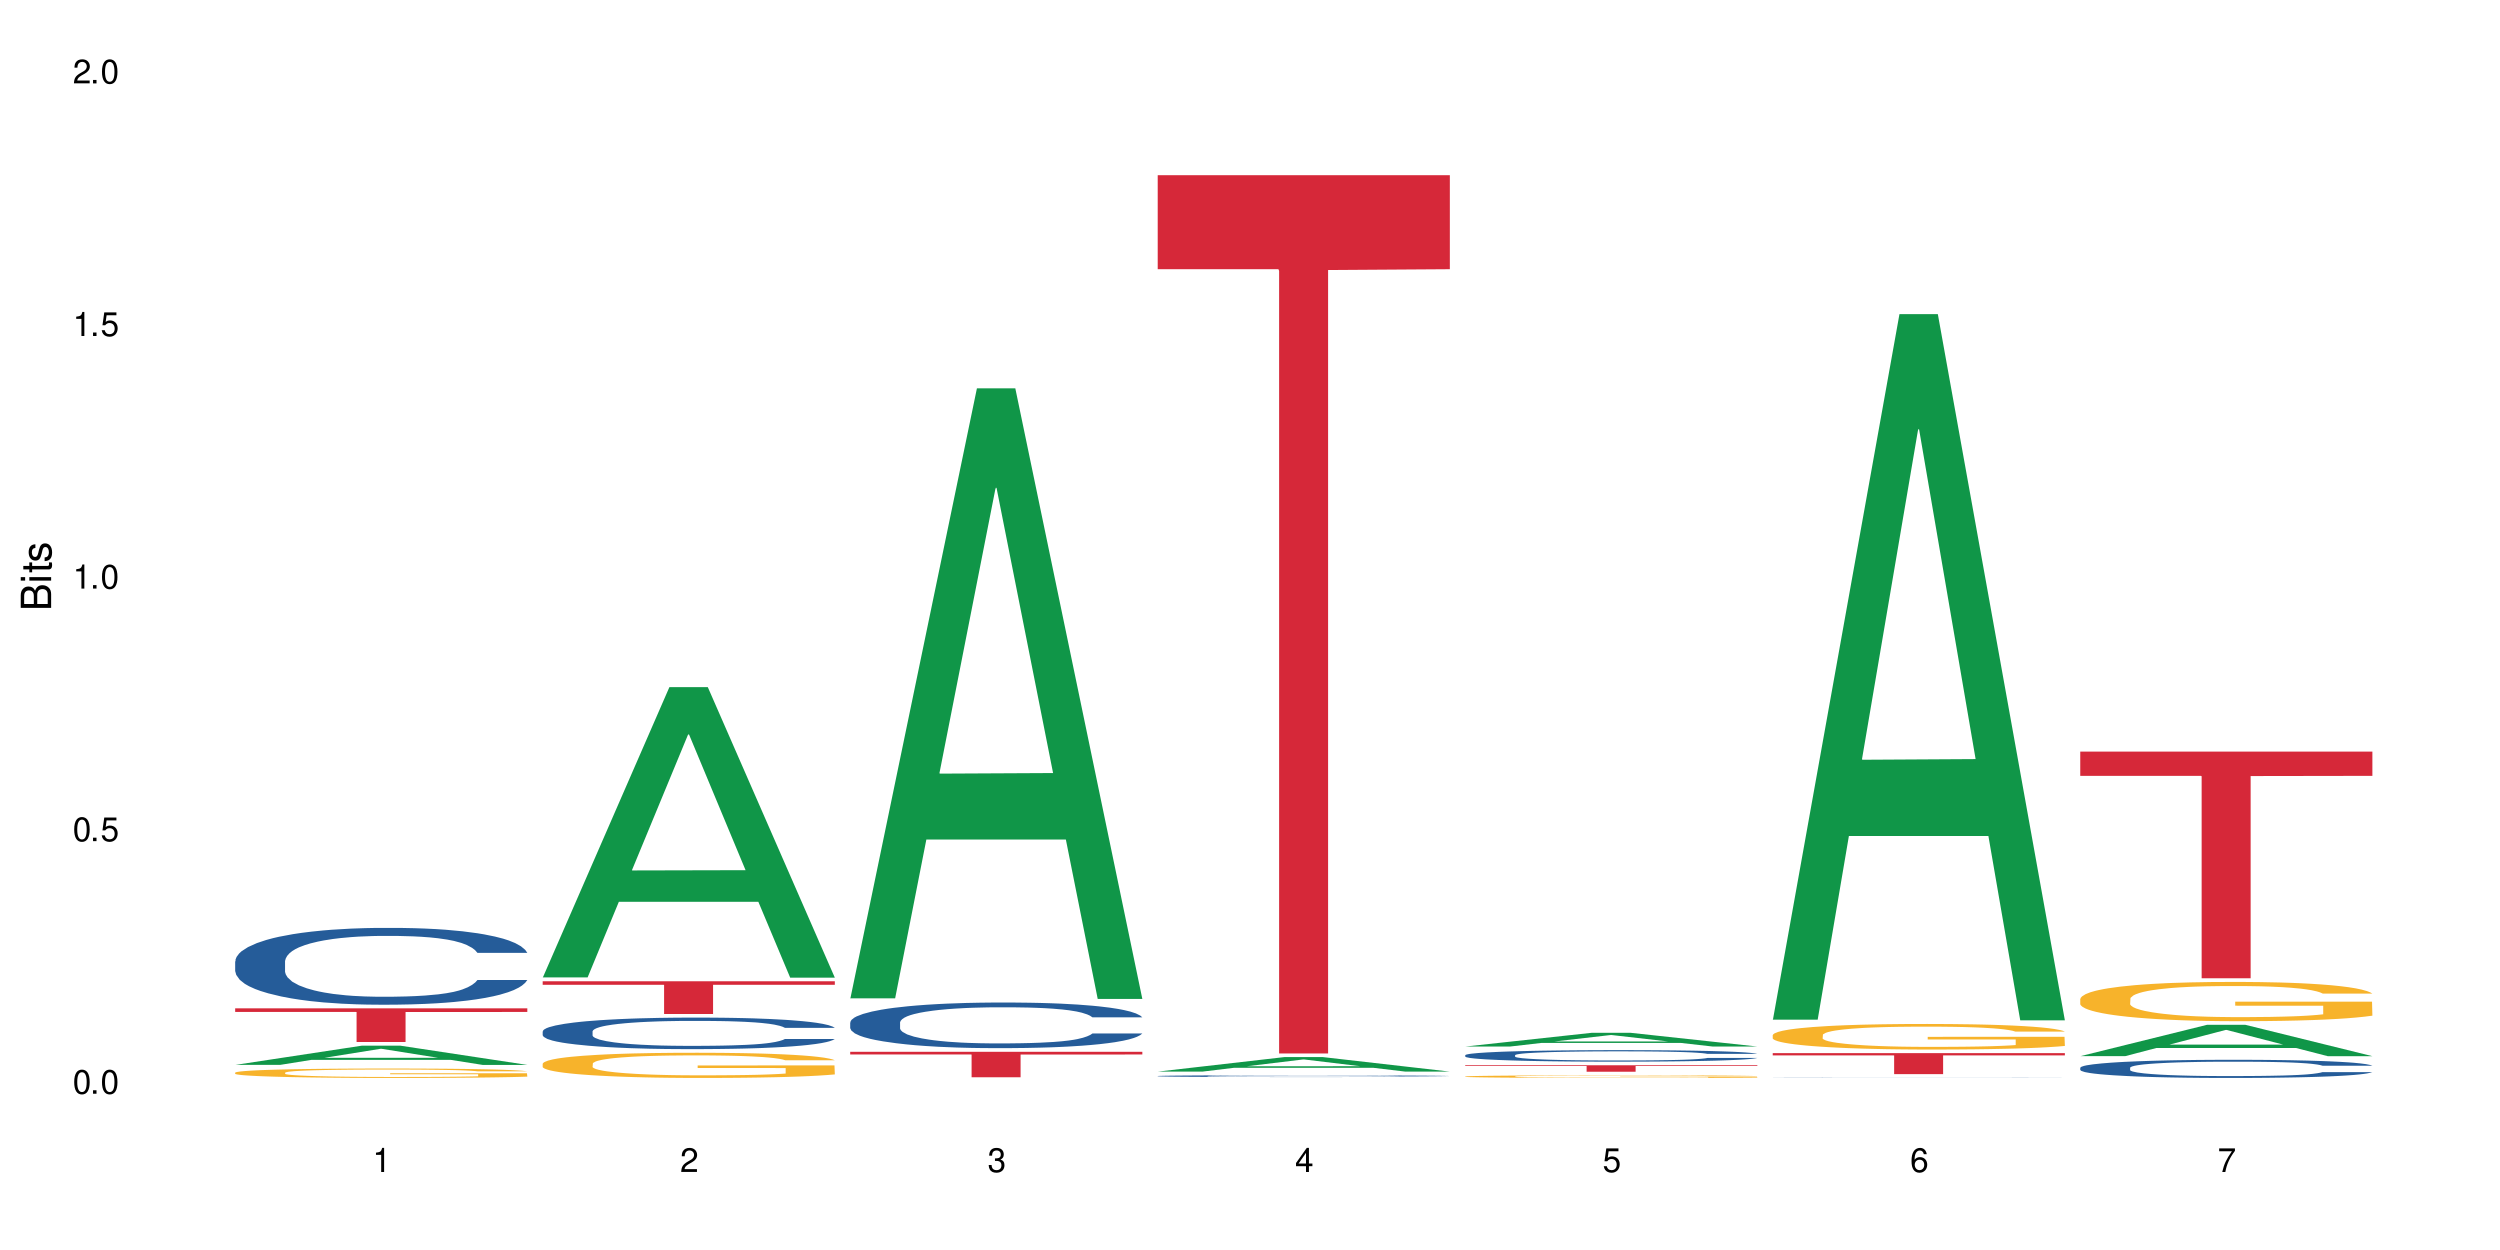 <?xml version="1.0" encoding="UTF-8"?>
<svg xmlns="http://www.w3.org/2000/svg" xmlns:xlink="http://www.w3.org/1999/xlink" width="720" height="360" viewBox="0 0 720 360">
<defs>
<g>
<g id="glyph-0-0">
</g>
<g id="glyph-0-1">
<path d="M 2.641 -6.938 C 2 -6.938 1.422 -6.656 1.078 -6.172 C 0.641 -5.562 0.406 -4.641 0.406 -3.359 C 0.406 -1.016 1.188 0.219 2.641 0.219 C 4.078 0.219 4.859 -1.016 4.859 -3.297 C 4.859 -4.641 4.656 -5.547 4.203 -6.172 C 3.844 -6.656 3.281 -6.938 2.641 -6.938 Z M 2.641 -6.188 C 3.547 -6.188 4 -5.25 4 -3.375 C 4 -1.406 3.562 -0.484 2.625 -0.484 C 1.734 -0.484 1.281 -1.438 1.281 -3.344 C 1.281 -5.25 1.734 -6.188 2.641 -6.188 Z M 2.641 -6.188 "/>
</g>
<g id="glyph-0-2">
<path d="M 1.828 -1 L 0.828 -1 L 0.828 0 L 1.828 0 Z M 1.828 -1 "/>
</g>
<g id="glyph-0-3">
<path d="M 4.562 -6.797 L 1.062 -6.797 L 0.547 -3.094 L 1.328 -3.094 C 1.719 -3.562 2.047 -3.734 2.578 -3.734 C 3.484 -3.734 4.062 -3.109 4.062 -2.094 C 4.062 -1.125 3.484 -0.531 2.578 -0.531 C 1.828 -0.531 1.375 -0.906 1.188 -1.672 L 0.328 -1.672 C 0.453 -1.109 0.547 -0.844 0.75 -0.594 C 1.125 -0.078 1.828 0.219 2.594 0.219 C 3.969 0.219 4.922 -0.781 4.922 -2.219 C 4.922 -3.562 4.031 -4.484 2.719 -4.484 C 2.25 -4.484 1.859 -4.359 1.469 -4.062 L 1.734 -5.969 L 4.562 -5.969 Z M 4.562 -6.797 "/>
</g>
<g id="glyph-0-4">
<path d="M 2.484 -4.938 L 2.484 0 L 3.328 0 L 3.328 -6.938 L 2.766 -6.938 C 2.469 -5.875 2.281 -5.734 0.984 -5.562 L 0.984 -4.938 Z M 2.484 -4.938 "/>
</g>
<g id="glyph-0-5">
<path d="M 4.859 -0.828 L 1.281 -0.828 C 1.359 -1.406 1.672 -1.781 2.5 -2.281 L 3.469 -2.828 C 4.406 -3.344 4.906 -4.062 4.906 -4.906 C 4.906 -5.484 4.672 -6.031 4.266 -6.406 C 3.859 -6.766 3.375 -6.938 2.719 -6.938 C 1.859 -6.938 1.219 -6.625 0.844 -6.031 C 0.609 -5.672 0.5 -5.234 0.484 -4.531 L 1.328 -4.531 C 1.359 -5.016 1.406 -5.281 1.531 -5.516 C 1.75 -5.938 2.188 -6.203 2.703 -6.203 C 3.469 -6.203 4.031 -5.641 4.031 -4.891 C 4.031 -4.344 3.719 -3.859 3.125 -3.516 L 2.234 -3 C 0.812 -2.172 0.406 -1.531 0.328 -0.016 L 4.859 -0.016 Z M 4.859 -0.828 "/>
</g>
<g id="glyph-0-6">
<path d="M 2.125 -3.188 L 2.578 -3.188 C 3.5 -3.188 3.984 -2.766 3.984 -1.922 C 3.984 -1.062 3.469 -0.531 2.594 -0.531 C 1.656 -0.531 1.203 -1 1.156 -2.016 L 0.312 -2.016 C 0.344 -1.453 0.438 -1.094 0.609 -0.781 C 0.953 -0.109 1.625 0.219 2.547 0.219 C 3.953 0.219 4.859 -0.625 4.859 -1.938 C 4.859 -2.828 4.516 -3.297 3.703 -3.594 C 4.344 -3.844 4.656 -4.328 4.656 -5.031 C 4.656 -6.219 3.875 -6.938 2.578 -6.938 C 1.203 -6.938 0.484 -6.172 0.453 -4.703 L 1.297 -4.703 C 1.312 -5.125 1.344 -5.359 1.453 -5.578 C 1.641 -5.969 2.062 -6.203 2.594 -6.203 C 3.344 -6.203 3.797 -5.75 3.797 -5 C 3.797 -4.516 3.609 -4.219 3.25 -4.047 C 3.016 -3.953 2.703 -3.922 2.125 -3.906 Z M 2.125 -3.188 "/>
</g>
<g id="glyph-0-7">
<path d="M 3.141 -1.672 L 3.141 0 L 3.984 0 L 3.984 -1.672 L 4.984 -1.672 L 4.984 -2.438 L 3.984 -2.438 L 3.984 -6.938 L 3.359 -6.938 L 0.266 -2.578 L 0.266 -1.672 Z M 3.141 -2.438 L 1 -2.438 L 3.141 -5.5 Z M 3.141 -2.438 "/>
</g>
<g id="glyph-0-8">
<path d="M 4.781 -5.125 C 4.609 -6.266 3.891 -6.938 2.844 -6.938 C 2.094 -6.938 1.422 -6.578 1.031 -5.953 C 0.594 -5.266 0.406 -4.422 0.406 -3.172 C 0.406 -2 0.578 -1.25 0.984 -0.641 C 1.359 -0.078 1.953 0.219 2.703 0.219 C 3.984 0.219 4.922 -0.75 4.922 -2.094 C 4.922 -3.375 4.062 -4.281 2.844 -4.281 C 2.172 -4.281 1.641 -4.031 1.281 -3.516 C 1.281 -5.234 1.828 -6.188 2.797 -6.188 C 3.391 -6.188 3.797 -5.797 3.938 -5.125 Z M 2.734 -3.531 C 3.547 -3.531 4.062 -2.953 4.062 -2.031 C 4.062 -1.156 3.484 -0.531 2.703 -0.531 C 1.922 -0.531 1.328 -1.188 1.328 -2.078 C 1.328 -2.938 1.906 -3.531 2.734 -3.531 Z M 2.734 -3.531 "/>
</g>
<g id="glyph-0-9">
<path d="M 4.984 -6.797 L 0.438 -6.797 L 0.438 -5.969 L 4.109 -5.969 C 2.5 -3.656 1.828 -2.234 1.328 0 L 2.219 0 C 2.594 -2.172 3.453 -4.047 4.984 -6.094 Z M 4.984 -6.797 "/>
</g>
<g id="glyph-1-0">
</g>
<g id="glyph-1-1">
<path d="M 0 -0.953 L 0 -4.891 C 0 -5.719 -0.234 -6.344 -0.734 -6.797 C -1.188 -7.234 -1.812 -7.469 -2.5 -7.469 C -3.547 -7.469 -4.188 -7 -4.625 -5.875 C -4.984 -6.688 -5.625 -7.094 -6.531 -7.094 C -7.172 -7.094 -7.734 -6.859 -8.141 -6.391 C -8.562 -5.922 -8.75 -5.344 -8.75 -4.5 L -8.75 -0.953 Z M -4.984 -2.062 L -7.766 -2.062 L -7.766 -4.219 C -7.766 -4.844 -7.688 -5.203 -7.453 -5.5 C -7.219 -5.812 -6.859 -5.969 -6.375 -5.969 C -5.891 -5.969 -5.531 -5.812 -5.297 -5.5 C -5.062 -5.203 -4.984 -4.844 -4.984 -4.219 Z M -0.984 -2.062 L -4 -2.062 L -4 -4.781 C -4 -5.766 -3.438 -6.359 -2.484 -6.359 C -1.547 -6.359 -0.984 -5.766 -0.984 -4.781 Z M -0.984 -2.062 "/>
</g>
<g id="glyph-1-2">
<path d="M -6.281 -1.797 L -6.281 -0.797 L 0 -0.797 L 0 -1.797 Z M -8.75 -1.797 L -8.75 -0.797 L -7.484 -0.797 L -7.484 -1.797 Z M -8.75 -1.797 "/>
</g>
<g id="glyph-1-3">
<path d="M -6.281 -3.047 L -6.281 -2.016 L -8.016 -2.016 L -8.016 -1.016 L -6.281 -1.016 L -6.281 -0.172 L -5.469 -0.172 L -5.469 -1.016 L -0.719 -1.016 C -0.078 -1.016 0.281 -1.453 0.281 -2.234 C 0.281 -2.5 0.25 -2.719 0.188 -3.047 L -0.641 -3.047 C -0.609 -2.906 -0.594 -2.766 -0.594 -2.562 C -0.594 -2.141 -0.719 -2.016 -1.156 -2.016 L -5.469 -2.016 L -5.469 -3.047 Z M -6.281 -3.047 "/>
</g>
<g id="glyph-1-4">
<path d="M -4.531 -5.25 C -5.766 -5.25 -6.469 -4.422 -6.469 -2.969 C -6.469 -1.516 -5.719 -0.562 -4.547 -0.562 C -3.562 -0.562 -3.094 -1.062 -2.734 -2.562 L -2.516 -3.484 C -2.344 -4.188 -2.094 -4.469 -1.641 -4.469 C -1.047 -4.469 -0.641 -3.875 -0.641 -3 C -0.641 -2.453 -0.797 -2 -1.062 -1.75 C -1.25 -1.594 -1.422 -1.531 -1.875 -1.469 L -1.875 -0.406 C -0.422 -0.453 0.281 -1.266 0.281 -2.922 C 0.281 -4.5 -0.5 -5.516 -1.719 -5.516 C -2.656 -5.516 -3.172 -4.984 -3.469 -3.734 L -3.703 -2.766 C -3.891 -1.953 -4.156 -1.609 -4.594 -1.609 C -5.188 -1.609 -5.547 -2.125 -5.547 -2.938 C -5.547 -3.75 -5.203 -4.172 -4.531 -4.203 Z M -4.531 -5.25 "/>
</g>
</g>
</defs>
<rect x="-72" y="-36" width="864" height="432" fill="rgb(100%, 100%, 100%)" fill-opacity="1"/>
<path fill-rule="nonzero" fill="rgb(6.275%, 58.824%, 28.235%)" fill-opacity="1" d="M 67.73 306.688 L 67.82 306.684 L 104.227 301.152 L 115.281 301.152 L 151.867 306.695 L 139.012 306.695 L 129.844 305.246 L 89.664 305.246 L 80.676 306.688 L 67.73 306.688 L 93.527 304.648 L 126.156 304.645 L 109.887 302.055 L 109.707 302.051 L 109.527 302.066 L 93.438 304.645 L 93.527 304.648 Z M 67.73 306.688 "/>
<path fill-rule="nonzero" fill="rgb(14.51%, 36.078%, 60%)" fill-opacity="1" d="M 67.73 276.867 L 67.832 276.844 L 67.832 276.359 L 68.141 275.59 L 68.859 274.621 L 69.578 273.953 L 71.426 272.762 L 73.988 271.609 L 76.656 270.719 L 78.605 270.191 L 80.352 269.789 L 84.352 269.039 L 86.918 268.656 L 89.688 268.312 L 93.074 267.969 L 95.535 267.766 L 101.078 267.441 L 105.18 267.301 L 108.363 267.238 L 115.238 267.238 L 119.34 267.32 L 122.316 267.422 L 125.598 267.582 L 128.371 267.766 L 133.191 268.211 L 137.5 268.777 L 139.449 269.102 L 142.527 269.727 L 144.891 270.332 L 146.531 270.859 L 148.379 271.609 L 150.02 272.52 L 151.25 273.551 L 151.867 274.418 L 137.5 274.418 L 136.785 273.609 L 135.961 272.984 L 134.422 272.152 L 132.883 271.566 L 130.73 270.98 L 128.781 270.598 L 126.113 270.211 L 123.754 269.969 L 121.289 269.789 L 118.93 269.668 L 114.414 269.547 L 109.184 269.547 L 107.234 269.586 L 103.23 269.746 L 101.078 269.891 L 98 270.172 L 95.844 270.434 L 93.281 270.84 L 91.535 271.184 L 89.379 271.707 L 87.84 272.176 L 86.098 272.84 L 85.07 273.348 L 84.148 273.914 L 83.328 274.582 L 82.711 275.289 L 82.301 276.035 L 82.094 276.766 L 82.094 279.898 L 82.301 280.625 L 82.812 281.477 L 84.148 282.711 L 86.098 283.781 L 88.355 284.633 L 90.508 285.238 L 91.742 285.52 L 93.383 285.844 L 95.945 286.25 L 99.641 286.652 L 101.797 286.816 L 105.078 286.977 L 108.465 287.059 L 112.98 287.059 L 116.98 286.977 L 119.648 286.875 L 122.418 286.715 L 126.215 286.371 L 128.574 286.047 L 130.629 285.664 L 132.168 285.277 L 133.191 284.953 L 134.73 284.328 L 135.961 283.641 L 136.887 282.934 L 137.5 282.246 L 151.867 282.246 L 151.25 283.055 L 150.328 283.844 L 149.402 284.43 L 147.969 285.137 L 146.324 285.762 L 143.965 286.473 L 142.016 286.938 L 139.449 287.441 L 137.09 287.824 L 134.527 288.168 L 130.73 288.574 L 128.266 288.777 L 125.598 288.957 L 122.418 289.121 L 118.418 289.262 L 114.109 289.344 L 110.105 289.363 L 105.797 289.324 L 102.617 289.242 L 98.41 289.059 L 93.176 288.695 L 89.379 288.312 L 86.406 287.926 L 83.84 287.523 L 80.969 286.977 L 77.273 286.086 L 75.016 285.398 L 73.477 284.832 L 71.734 284.043 L 70.5 283.336 L 69.066 282.203 L 68.039 280.77 L 67.73 279.656 Z M 67.73 276.867 "/>
<path fill-rule="nonzero" fill="rgb(96.863%, 70.196%, 16.863%)" fill-opacity="1" d="M 67.73 308.902 L 67.832 308.898 L 67.832 308.848 L 68.242 308.738 L 69.27 308.582 L 70.605 308.457 L 72.039 308.359 L 72.965 308.305 L 74.504 308.23 L 75.836 308.176 L 79.223 308.066 L 83.531 307.961 L 85.891 307.918 L 88.559 307.875 L 92.355 307.828 L 94.102 307.809 L 99.438 307.77 L 105.488 307.746 L 112.16 307.738 L 115.238 307.742 L 119.441 307.75 L 125.188 307.777 L 128.473 307.801 L 131.039 307.828 L 133.707 307.859 L 136.988 307.91 L 140.066 307.969 L 142.527 308.027 L 144.992 308.102 L 147.043 308.184 L 148.789 308.27 L 150.328 308.371 L 151.25 308.461 L 151.867 308.547 L 137.605 308.547 L 136.785 308.461 L 135.859 308.395 L 134.32 308.312 L 132.781 308.25 L 131.242 308.203 L 128.371 308.141 L 125.906 308.102 L 122.828 308.066 L 119.855 308.043 L 116.469 308.027 L 114.414 308.023 L 108.977 308.023 L 104.055 308.039 L 101.18 308.059 L 99.129 308.082 L 96.254 308.117 L 94.512 308.148 L 93.484 308.168 L 90.406 308.242 L 88.355 308.312 L 87.227 308.359 L 85.789 308.434 L 84.762 308.5 L 83.633 308.602 L 83.02 308.676 L 82.199 308.844 L 82.094 309.289 L 82.402 309.383 L 83.02 309.484 L 83.84 309.574 L 85.07 309.668 L 86.301 309.742 L 88.457 309.836 L 90.305 309.902 L 91.742 309.945 L 94.512 310.012 L 95.641 310.035 L 98.309 310.078 L 101.078 310.113 L 104.465 310.141 L 107.027 310.156 L 111.133 310.168 L 116.363 310.168 L 122.52 310.156 L 126.422 310.137 L 129.09 310.113 L 130.832 310.098 L 132.988 310.07 L 134.527 310.047 L 135.961 310.02 L 137.707 309.977 L 137.707 309.383 L 112.363 309.383 L 112.363 309.105 L 151.762 309.102 L 151.867 310.07 L 149.711 310.137 L 147.043 310.203 L 144.48 310.25 L 141.812 310.293 L 138.016 310.34 L 134.938 310.371 L 130.215 310.406 L 125.906 310.426 L 121.395 310.441 L 117.391 310.449 L 112.672 310.453 L 108.465 310.445 L 103.949 310.434 L 100.359 310.414 L 97.074 310.387 L 93.793 310.355 L 89.688 310.305 L 87.02 310.262 L 84.25 310.211 L 81.48 310.148 L 79.016 310.082 L 77.375 310.027 L 75.734 309.969 L 73.988 309.895 L 72.348 309.809 L 71.117 309.734 L 69.988 309.648 L 69.168 309.566 L 68.348 309.453 L 67.938 309.363 L 67.73 309.289 Z M 67.73 308.902 "/>
<path fill-rule="nonzero" fill="rgb(83.922%, 15.686%, 22.353%)" fill-opacity="1" d="M 67.73 290.406 L 151.867 290.406 L 151.867 291.445 L 116.801 291.453 L 116.801 300.105 L 102.695 300.105 L 102.695 291.465 L 102.488 291.445 L 67.73 291.445 Z M 67.73 290.406 "/>
<path fill-rule="nonzero" fill="rgb(6.275%, 58.824%, 28.235%)" fill-opacity="1" d="M 156.293 281.488 L 156.383 281.41 L 192.789 197.891 L 203.844 197.891 L 240.43 281.566 L 227.574 281.566 L 218.406 259.723 L 178.227 259.723 L 169.238 281.488 L 156.293 281.488 L 182.094 250.688 L 214.723 250.609 L 198.453 211.559 L 198.273 211.48 L 198.094 211.719 L 182.004 250.609 L 182.094 250.688 Z M 156.293 281.488 "/>
<path fill-rule="nonzero" fill="rgb(14.51%, 36.078%, 60%)" fill-opacity="1" d="M 156.293 297.023 L 156.398 297.016 L 156.398 296.816 L 156.703 296.5 L 157.422 296.102 L 158.141 295.828 L 159.988 295.34 L 162.555 294.867 L 165.223 294.5 L 167.172 294.285 L 168.914 294.117 L 172.918 293.812 L 175.48 293.656 L 178.25 293.512 L 181.637 293.371 L 184.102 293.289 L 189.641 293.156 L 193.746 293.098 L 196.926 293.074 L 203.801 293.074 L 207.902 293.105 L 210.879 293.148 L 214.164 293.215 L 216.934 293.289 L 221.754 293.473 L 226.066 293.703 L 228.016 293.836 L 231.094 294.094 L 233.453 294.344 L 235.094 294.559 L 236.941 294.867 L 238.582 295.238 L 239.812 295.664 L 240.43 296.02 L 226.066 296.02 L 225.348 295.688 L 224.527 295.43 L 222.988 295.09 L 221.449 294.848 L 219.293 294.609 L 217.344 294.449 L 214.676 294.293 L 212.316 294.195 L 209.855 294.117 L 207.492 294.07 L 202.98 294.02 L 197.746 294.02 L 195.797 294.035 L 191.797 294.102 L 189.641 294.16 L 186.562 294.277 L 184.406 294.383 L 181.844 294.551 L 180.098 294.691 L 177.945 294.906 L 176.406 295.098 L 174.66 295.371 L 173.633 295.578 L 172.711 295.812 L 171.891 296.086 L 171.273 296.375 L 170.863 296.684 L 170.66 296.98 L 170.66 298.266 L 170.863 298.566 L 171.379 298.914 L 172.711 299.422 L 174.66 299.859 L 176.918 300.211 L 179.074 300.457 L 180.305 300.574 L 181.945 300.707 L 184.512 300.871 L 188.203 301.039 L 190.359 301.105 L 193.641 301.172 L 197.027 301.203 L 201.543 301.203 L 205.543 301.172 L 208.211 301.129 L 210.98 301.062 L 214.777 300.922 L 217.137 300.789 L 219.191 300.633 L 220.73 300.473 L 221.754 300.34 L 223.293 300.086 L 224.527 299.801 L 225.449 299.512 L 226.066 299.23 L 240.43 299.23 L 239.812 299.562 L 238.891 299.887 L 237.969 300.125 L 236.531 300.418 L 234.891 300.672 L 232.527 300.965 L 230.578 301.156 L 228.016 301.363 L 225.656 301.52 L 223.09 301.66 L 219.293 301.828 L 216.832 301.91 L 214.164 301.984 L 210.98 302.051 L 206.98 302.109 L 202.672 302.141 L 198.668 302.152 L 194.359 302.133 L 191.18 302.102 L 186.973 302.027 L 181.738 301.875 L 177.945 301.719 L 174.969 301.562 L 172.402 301.395 L 169.531 301.172 L 165.836 300.805 L 163.578 300.523 L 162.039 300.293 L 160.297 299.969 L 159.066 299.68 L 157.629 299.215 L 156.602 298.625 L 156.293 298.168 Z M 156.293 297.023 "/>
<path fill-rule="nonzero" fill="rgb(96.863%, 70.196%, 16.863%)" fill-opacity="1" d="M 156.293 306.305 L 156.398 306.297 L 156.398 306.164 L 156.809 305.867 L 157.832 305.453 L 159.168 305.117 L 160.605 304.852 L 161.527 304.711 L 163.066 304.512 L 164.398 304.367 L 167.785 304.07 L 172.094 303.793 L 174.457 303.672 L 177.121 303.559 L 180.918 303.434 L 182.664 303.387 L 188 303.281 L 194.051 303.215 L 200.723 303.195 L 203.801 303.203 L 208.008 303.227 L 213.754 303.301 L 217.035 303.367 L 219.602 303.434 L 222.27 303.52 L 225.551 303.652 L 228.629 303.812 L 231.094 303.969 L 233.555 304.168 L 235.605 304.383 L 237.352 304.613 L 238.891 304.891 L 239.812 305.125 L 240.43 305.355 L 226.168 305.355 L 225.348 305.125 L 224.422 304.945 L 222.883 304.727 L 221.344 304.566 L 219.805 304.441 L 216.934 304.27 L 214.473 304.164 L 211.395 304.07 L 208.418 304.012 L 205.031 303.969 L 202.98 303.957 L 197.543 303.957 L 192.617 304.004 L 189.742 304.055 L 187.691 304.109 L 184.816 304.207 L 183.074 304.289 L 182.047 304.34 L 178.969 304.547 L 176.918 304.73 L 175.789 304.859 L 174.352 305.059 L 173.328 305.234 L 172.199 305.5 L 171.582 305.699 L 170.762 306.152 L 170.66 307.344 L 170.965 307.594 L 171.582 307.867 L 172.402 308.105 L 173.633 308.359 L 174.867 308.551 L 177.02 308.809 L 178.867 308.98 L 180.305 309.094 L 183.074 309.273 L 184.203 309.332 L 186.871 309.453 L 189.641 309.543 L 193.027 309.625 L 195.59 309.664 L 199.695 309.695 L 204.93 309.695 L 211.086 309.656 L 214.984 309.605 L 217.652 309.551 L 219.395 309.504 L 221.551 309.43 L 223.09 309.363 L 224.527 309.293 L 226.27 309.18 L 226.27 307.594 L 200.926 307.59 L 200.926 306.848 L 240.328 306.84 L 240.43 309.43 L 238.273 309.609 L 235.605 309.781 L 233.043 309.914 L 230.375 310.027 L 226.578 310.152 L 223.5 310.234 L 218.781 310.328 L 214.473 310.387 L 209.957 310.426 L 205.953 310.445 L 201.234 310.453 L 197.027 310.438 L 192.512 310.398 L 188.922 310.348 L 185.641 310.281 L 182.355 310.195 L 178.25 310.055 L 175.582 309.941 L 172.812 309.801 L 170.043 309.637 L 167.582 309.457 L 165.938 309.32 L 164.297 309.16 L 162.555 308.961 L 160.91 308.734 L 159.68 308.531 L 158.551 308.297 L 157.73 308.078 L 156.91 307.781 L 156.5 307.543 L 156.293 307.336 Z M 156.293 306.305 "/>
<path fill-rule="nonzero" fill="rgb(83.922%, 15.686%, 22.353%)" fill-opacity="1" d="M 156.293 282.609 L 240.43 282.609 L 240.43 283.621 L 205.363 283.629 L 205.363 292.031 L 191.258 292.031 L 191.258 283.637 L 191.051 283.621 L 156.293 283.621 Z M 156.293 282.609 "/>
<path fill-rule="nonzero" fill="rgb(6.275%, 58.824%, 28.235%)" fill-opacity="1" d="M 244.859 287.527 L 244.949 287.363 L 281.352 111.848 L 292.41 111.848 L 328.992 287.691 L 316.141 287.691 L 306.969 241.793 L 266.789 241.793 L 257.801 287.527 L 244.859 287.527 L 270.656 222.805 L 303.285 222.637 L 287.016 140.578 L 286.836 140.414 L 286.656 140.906 L 270.566 222.637 L 270.656 222.805 Z M 244.859 287.527 "/>
<path fill-rule="nonzero" fill="rgb(14.51%, 36.078%, 60%)" fill-opacity="1" d="M 244.859 294.449 L 244.961 294.438 L 244.961 294.148 L 245.27 293.695 L 245.988 293.117 L 246.703 292.723 L 248.551 292.012 L 251.117 291.328 L 253.785 290.801 L 255.734 290.488 L 257.477 290.25 L 261.48 289.805 L 264.043 289.578 L 266.816 289.371 L 270.199 289.168 L 272.664 289.047 L 278.203 288.855 L 282.309 288.773 L 285.488 288.738 L 292.363 288.738 L 296.469 288.785 L 299.441 288.844 L 302.727 288.941 L 305.496 289.047 L 310.32 289.312 L 314.629 289.648 L 316.578 289.84 L 319.656 290.211 L 322.016 290.574 L 323.656 290.887 L 325.504 291.328 L 327.145 291.867 L 328.379 292.48 L 328.992 292.996 L 314.629 292.996 L 313.91 292.516 L 313.09 292.145 L 311.551 291.652 L 310.012 291.305 L 307.855 290.957 L 305.906 290.73 L 303.238 290.5 L 300.879 290.355 L 298.418 290.25 L 296.059 290.176 L 291.543 290.105 L 286.309 290.105 L 284.359 290.129 L 280.359 290.227 L 278.203 290.309 L 275.125 290.477 L 272.973 290.633 L 270.406 290.871 L 268.66 291.078 L 266.508 291.391 L 264.969 291.664 L 263.223 292.062 L 262.199 292.359 L 261.273 292.695 L 260.453 293.094 L 259.84 293.512 L 259.426 293.957 L 259.223 294.391 L 259.223 296.25 L 259.426 296.684 L 259.941 297.188 L 261.273 297.918 L 263.223 298.555 L 265.48 299.059 L 267.637 299.418 L 268.867 299.586 L 270.508 299.777 L 273.074 300.02 L 276.77 300.258 L 278.922 300.355 L 282.207 300.449 L 285.59 300.5 L 290.105 300.5 L 294.109 300.449 L 296.773 300.391 L 299.547 300.293 L 303.344 300.09 L 305.703 299.898 L 307.754 299.672 L 309.293 299.441 L 310.32 299.25 L 311.859 298.879 L 313.09 298.469 L 314.012 298.051 L 314.629 297.641 L 328.992 297.641 L 328.379 298.121 L 327.453 298.59 L 326.531 298.938 L 325.094 299.359 L 323.453 299.73 L 321.094 300.152 L 319.145 300.426 L 316.578 300.727 L 314.219 300.953 L 311.652 301.16 L 307.855 301.398 L 305.395 301.52 L 302.727 301.629 L 299.547 301.723 L 295.543 301.809 L 291.234 301.855 L 287.234 301.867 L 282.926 301.844 L 279.742 301.797 L 275.535 301.688 L 270.305 301.473 L 266.508 301.242 L 263.531 301.016 L 260.965 300.773 L 258.094 300.449 L 254.398 299.922 L 252.145 299.516 L 250.605 299.18 L 248.859 298.711 L 247.629 298.289 L 246.191 297.617 L 245.164 296.766 L 244.859 296.105 Z M 244.859 294.449 "/>
<path fill-rule="nonzero" fill="rgb(83.922%, 15.686%, 22.353%)" fill-opacity="1" d="M 244.859 302.91 L 328.992 302.91 L 328.992 303.695 L 293.93 303.703 L 293.93 310.254 L 279.82 310.254 L 279.82 303.711 L 279.617 303.695 L 244.859 303.695 Z M 244.859 302.91 "/>
<path fill-rule="nonzero" fill="rgb(6.275%, 58.824%, 28.235%)" fill-opacity="1" d="M 333.422 308.617 L 333.512 308.613 L 369.914 304.441 L 380.973 304.441 L 417.555 308.621 L 404.703 308.621 L 395.535 307.531 L 355.355 307.531 L 346.363 308.617 L 333.422 308.617 L 359.219 307.078 L 391.848 307.074 L 375.578 305.125 L 375.398 305.121 L 375.219 305.133 L 359.129 307.074 L 359.219 307.078 Z M 333.422 308.617 "/>
<path fill-rule="nonzero" fill="rgb(14.51%, 36.078%, 60%)" fill-opacity="1" d="M 333.422 309.895 L 333.523 309.895 L 333.523 309.883 L 333.832 309.863 L 335.27 309.824 L 337.113 309.797 L 339.68 309.77 L 342.348 309.75 L 344.297 309.738 L 346.043 309.727 L 350.043 309.711 L 352.609 309.699 L 355.379 309.691 L 358.766 309.684 L 361.227 309.68 L 366.766 309.672 L 370.871 309.668 L 385.031 309.668 L 388.008 309.672 L 391.289 309.676 L 394.059 309.68 L 398.883 309.691 L 403.191 309.703 L 405.141 309.711 L 408.219 309.727 L 410.578 309.742 L 412.223 309.754 L 414.066 309.77 L 415.711 309.793 L 416.941 309.816 L 417.555 309.836 L 403.191 309.836 L 402.473 309.816 L 401.652 309.805 L 400.113 309.785 L 398.574 309.77 L 396.422 309.754 L 394.469 309.746 L 391.805 309.738 L 389.441 309.73 L 386.98 309.727 L 384.621 309.727 L 380.105 309.723 L 372.922 309.723 L 368.922 309.727 L 366.766 309.73 L 363.688 309.738 L 361.535 309.742 L 358.969 309.754 L 357.227 309.762 L 355.07 309.773 L 353.531 309.785 L 351.789 309.801 L 350.762 309.812 L 349.836 309.824 L 349.016 309.84 L 348.402 309.859 L 347.992 309.875 L 347.785 309.895 L 347.785 309.969 L 347.992 309.984 L 348.504 310.004 L 349.836 310.035 L 351.789 310.059 L 354.043 310.078 L 356.199 310.094 L 357.43 310.102 L 359.07 310.109 L 361.637 310.117 L 365.332 310.125 L 367.484 310.129 L 370.77 310.133 L 374.156 310.137 L 378.668 310.137 L 382.672 310.133 L 385.34 310.133 L 388.109 310.129 L 391.906 310.121 L 394.266 310.113 L 396.316 310.102 L 397.855 310.094 L 398.883 310.086 L 400.422 310.07 L 401.652 310.055 L 402.578 310.039 L 403.191 310.023 L 417.555 310.023 L 416.941 310.043 L 416.016 310.059 L 415.094 310.074 L 413.656 310.09 L 412.016 310.105 L 409.656 310.121 L 407.707 310.133 L 405.141 310.145 L 402.781 310.156 L 400.215 310.164 L 396.422 310.172 L 393.957 310.176 L 391.289 310.18 L 388.109 310.184 L 384.109 310.188 L 379.797 310.191 L 371.488 310.191 L 368.305 310.188 L 364.102 310.184 L 358.867 310.176 L 355.07 310.164 L 352.094 310.156 L 349.531 310.148 L 346.656 310.133 L 342.965 310.113 L 340.707 310.098 L 339.168 310.082 L 337.422 310.066 L 336.191 310.047 L 334.754 310.02 L 333.73 309.988 L 333.422 309.961 Z M 333.422 309.895 "/>
<path fill-rule="nonzero" fill="rgb(83.922%, 15.686%, 22.353%)" fill-opacity="1" d="M 333.422 50.453 L 417.555 50.453 L 417.555 77.531 L 382.492 77.77 L 382.492 303.398 L 368.383 303.398 L 368.383 78.004 L 368.18 77.531 L 333.422 77.531 Z M 333.422 50.453 "/>
<path fill-rule="nonzero" fill="rgb(6.275%, 58.824%, 28.235%)" fill-opacity="1" d="M 421.984 301.398 L 422.074 301.395 L 458.48 297.441 L 469.535 297.441 L 506.121 301.402 L 493.266 301.402 L 484.098 300.367 L 443.918 300.367 L 434.93 301.398 L 421.984 301.398 L 447.781 299.941 L 480.41 299.938 L 464.141 298.09 L 463.961 298.086 L 463.781 298.098 L 447.691 299.938 L 447.781 299.941 Z M 421.984 301.398 "/>
<path fill-rule="nonzero" fill="rgb(14.51%, 36.078%, 60%)" fill-opacity="1" d="M 421.984 303.887 L 422.086 303.883 L 422.086 303.812 L 422.395 303.695 L 423.113 303.551 L 423.832 303.453 L 425.68 303.273 L 428.242 303.102 L 430.91 302.969 L 432.859 302.887 L 434.605 302.828 L 438.605 302.715 L 441.172 302.656 L 443.941 302.605 L 447.328 302.555 L 449.789 302.523 L 455.332 302.477 L 459.434 302.457 L 462.617 302.445 L 469.488 302.445 L 473.594 302.457 L 476.57 302.473 L 479.852 302.496 L 482.625 302.523 L 487.445 302.59 L 491.754 302.676 L 493.703 302.727 L 496.781 302.82 L 499.145 302.91 L 500.785 302.988 L 502.633 303.102 L 504.273 303.238 L 505.504 303.391 L 506.121 303.52 L 491.754 303.52 L 491.035 303.398 L 490.215 303.305 L 488.676 303.184 L 487.137 303.094 L 484.984 303.008 L 483.035 302.949 L 480.367 302.891 L 478.008 302.855 L 475.543 302.828 L 473.184 302.809 L 468.668 302.793 L 463.438 302.793 L 461.488 302.797 L 457.484 302.82 L 455.332 302.844 L 452.254 302.887 L 450.098 302.926 L 447.531 302.984 L 445.789 303.035 L 443.633 303.117 L 442.094 303.184 L 440.352 303.285 L 439.324 303.359 L 438.402 303.445 L 437.582 303.547 L 436.965 303.652 L 436.555 303.762 L 436.348 303.871 L 436.348 304.34 L 436.555 304.449 L 437.066 304.578 L 438.402 304.762 L 440.352 304.922 L 442.609 305.051 L 444.762 305.141 L 445.992 305.184 L 447.637 305.23 L 450.199 305.293 L 453.895 305.352 L 456.051 305.375 L 459.332 305.402 L 462.719 305.414 L 467.234 305.414 L 471.234 305.402 L 473.902 305.387 L 476.672 305.363 L 480.469 305.309 L 482.828 305.262 L 484.879 305.203 L 486.418 305.148 L 487.445 305.098 L 488.984 305.004 L 490.215 304.902 L 491.141 304.797 L 491.754 304.691 L 506.121 304.691 L 505.504 304.812 L 504.582 304.934 L 503.656 305.02 L 502.223 305.125 L 500.578 305.219 L 498.219 305.324 L 496.27 305.395 L 493.703 305.473 L 491.344 305.527 L 488.781 305.578 L 484.984 305.641 L 482.52 305.672 L 479.852 305.699 L 476.672 305.723 L 472.672 305.742 L 468.363 305.754 L 464.359 305.758 L 460.051 305.754 L 456.871 305.742 L 452.664 305.715 L 447.43 305.66 L 443.633 305.602 L 440.66 305.543 L 438.094 305.484 L 435.219 305.402 L 431.527 305.27 L 429.27 305.164 L 427.73 305.082 L 425.984 304.961 L 424.754 304.855 L 423.32 304.688 L 422.293 304.473 L 421.984 304.305 Z M 421.984 303.887 "/>
<path fill-rule="nonzero" fill="rgb(96.863%, 70.196%, 16.863%)" fill-opacity="1" d="M 421.984 310.02 L 422.086 310.02 L 422.086 310.008 L 422.496 309.977 L 423.523 309.934 L 424.859 309.898 L 426.293 309.871 L 427.219 309.855 L 428.758 309.836 L 430.09 309.82 L 433.477 309.789 L 437.785 309.758 L 440.145 309.746 L 442.812 309.734 L 446.609 309.723 L 448.355 309.719 L 453.688 309.707 L 459.742 309.699 L 473.695 309.699 L 479.441 309.707 L 482.727 309.715 L 485.293 309.723 L 487.957 309.73 L 491.242 309.746 L 494.32 309.762 L 496.781 309.777 L 499.246 309.801 L 501.297 309.82 L 503.043 309.844 L 504.582 309.875 L 505.504 309.898 L 506.121 309.922 L 491.859 309.922 L 491.035 309.898 L 490.113 309.879 L 488.574 309.855 L 487.035 309.84 L 485.496 309.828 L 482.625 309.809 L 480.16 309.797 L 477.082 309.789 L 474.105 309.781 L 470.723 309.777 L 463.23 309.777 L 458.305 309.781 L 455.434 309.789 L 453.383 309.793 L 450.508 309.805 L 448.766 309.812 L 447.738 309.816 L 444.66 309.84 L 442.609 309.855 L 441.48 309.871 L 440.043 309.891 L 439.016 309.91 L 437.887 309.938 L 437.273 309.957 L 436.453 310.004 L 436.348 310.129 L 436.656 310.156 L 437.273 310.184 L 438.094 310.207 L 439.324 310.234 L 440.555 310.254 L 442.711 310.281 L 444.559 310.301 L 445.992 310.312 L 448.766 310.328 L 449.895 310.336 L 452.562 310.348 L 455.332 310.359 L 458.715 310.367 L 461.281 310.371 L 465.387 310.375 L 470.617 310.375 L 476.773 310.371 L 480.676 310.363 L 483.34 310.359 L 485.086 310.355 L 487.242 310.348 L 488.781 310.34 L 490.215 310.332 L 491.961 310.32 L 491.961 310.156 L 466.617 310.156 L 466.617 310.078 L 506.016 310.078 L 506.121 310.348 L 503.965 310.363 L 501.297 310.383 L 498.73 310.395 L 496.066 310.406 L 492.27 310.422 L 489.191 310.43 L 484.469 310.438 L 480.16 310.445 L 475.645 310.449 L 471.645 310.453 L 466.926 310.453 L 462.719 310.449 L 458.203 310.445 L 454.613 310.441 L 451.328 310.434 L 448.047 310.426 L 443.941 310.41 L 441.273 310.398 L 435.734 310.367 L 433.27 310.348 L 431.629 310.336 L 429.988 310.316 L 428.242 310.297 L 426.602 310.273 L 425.371 310.254 L 424.242 310.227 L 423.422 310.207 L 422.602 310.176 L 422.191 310.148 L 421.984 310.129 Z M 421.984 310.02 "/>
<path fill-rule="nonzero" fill="rgb(83.922%, 15.686%, 22.353%)" fill-opacity="1" d="M 421.984 306.801 L 506.121 306.801 L 506.121 307 L 471.055 307.004 L 471.055 308.652 L 456.945 308.652 L 456.945 307.004 L 456.742 307 L 421.984 307 Z M 421.984 306.801 "/>
<path fill-rule="nonzero" fill="rgb(6.275%, 58.824%, 28.235%)" fill-opacity="1" d="M 510.547 293.668 L 510.637 293.477 L 547.043 90.477 L 558.098 90.477 L 594.684 293.859 L 581.828 293.859 L 572.66 240.77 L 532.48 240.77 L 523.492 293.668 L 510.547 293.668 L 536.348 218.809 L 568.977 218.617 L 552.707 123.707 L 552.527 123.516 L 552.348 124.086 L 536.258 218.617 L 536.348 218.809 Z M 510.547 293.668 "/>
<path fill-rule="nonzero" fill="rgb(14.51%, 36.078%, 60%)" fill-opacity="1" d="M 510.547 310.418 L 510.652 310.418 L 510.652 310.414 L 510.957 310.414 L 511.676 310.41 L 512.395 310.41 L 514.242 310.406 L 516.809 310.402 L 519.473 310.398 L 523.168 310.398 L 527.168 310.395 L 532.504 310.395 L 535.891 310.391 L 571.188 310.391 L 576.008 310.395 L 582.27 310.395 L 585.348 310.398 L 589.348 310.398 L 591.195 310.402 L 592.836 310.406 L 594.066 310.406 L 594.684 310.41 L 580.32 310.41 L 579.602 310.406 L 578.781 310.406 L 577.242 310.402 L 573.547 310.402 L 571.598 310.398 L 536.098 310.398 L 534.352 310.402 L 530.66 310.402 L 528.914 310.406 L 527.887 310.406 L 526.965 310.41 L 526.145 310.41 L 525.527 310.414 L 525.117 310.414 L 524.914 310.418 L 524.914 310.426 L 525.117 310.426 L 525.629 310.43 L 526.965 310.434 L 528.914 310.438 L 531.172 310.438 L 533.324 310.441 L 536.199 310.441 L 538.766 310.445 L 569.031 310.445 L 571.391 310.441 L 576.008 310.441 L 577.547 310.438 L 578.781 310.438 L 579.703 310.434 L 594.684 310.434 L 594.066 310.434 L 593.145 310.438 L 592.223 310.438 L 590.785 310.441 L 589.145 310.441 L 586.781 310.445 L 582.27 310.445 L 579.91 310.449 L 568.418 310.449 L 565.234 310.453 L 541.227 310.453 L 535.992 310.449 L 529.223 310.449 L 526.656 310.445 L 523.785 310.445 L 520.09 310.441 L 517.832 310.441 L 516.293 310.438 L 514.551 310.438 L 513.316 310.434 L 511.883 310.434 L 510.855 310.43 L 510.547 310.426 Z M 510.547 310.418 "/>
<path fill-rule="nonzero" fill="rgb(96.863%, 70.196%, 16.863%)" fill-opacity="1" d="M 510.547 298.059 L 510.652 298.051 L 510.652 297.914 L 511.062 297.613 L 512.086 297.195 L 513.422 296.852 L 514.855 296.586 L 515.781 296.441 L 517.32 296.242 L 518.652 296.094 L 522.039 295.789 L 526.348 295.508 L 528.707 295.387 L 531.375 295.273 L 535.172 295.145 L 536.918 295.098 L 542.254 294.992 L 548.305 294.922 L 554.977 294.902 L 558.055 294.91 L 562.262 294.938 L 568.008 295.012 L 571.289 295.078 L 573.855 295.145 L 576.523 295.234 L 579.805 295.367 L 582.883 295.527 L 585.348 295.691 L 587.809 295.891 L 589.859 296.105 L 591.605 296.344 L 593.145 296.625 L 594.066 296.859 L 594.684 297.094 L 580.422 297.094 L 579.602 296.859 L 578.676 296.68 L 577.137 296.457 L 575.598 296.297 L 574.059 296.168 L 571.188 295.992 L 568.723 295.887 L 565.645 295.789 L 562.672 295.73 L 559.285 295.691 L 557.234 295.676 L 551.793 295.676 L 546.871 295.723 L 543.996 295.777 L 541.945 295.832 L 539.07 295.934 L 537.328 296.012 L 536.301 296.066 L 533.223 296.273 L 531.172 296.465 L 530.043 296.59 L 528.605 296.793 L 527.582 296.973 L 526.453 297.242 L 525.836 297.445 L 525.016 297.902 L 524.914 299.113 L 525.219 299.367 L 525.836 299.645 L 526.656 299.887 L 527.887 300.141 L 529.121 300.336 L 531.273 300.598 L 533.121 300.773 L 534.559 300.887 L 537.328 301.07 L 538.457 301.129 L 541.125 301.25 L 543.895 301.344 L 547.281 301.426 L 549.844 301.465 L 553.949 301.5 L 559.184 301.5 L 565.34 301.461 L 569.238 301.406 L 571.906 301.352 L 573.648 301.305 L 575.805 301.23 L 577.344 301.164 L 578.781 301.09 L 580.523 300.977 L 580.523 299.367 L 555.18 299.363 L 555.18 298.609 L 594.582 298.602 L 594.684 301.23 L 592.527 301.414 L 589.859 301.586 L 587.297 301.723 L 584.629 301.836 L 580.832 301.965 L 577.754 302.043 L 573.035 302.137 L 568.723 302.199 L 564.211 302.238 L 560.207 302.258 L 555.488 302.266 L 551.281 302.254 L 546.766 302.211 L 543.176 302.16 L 539.895 302.09 L 536.609 302.004 L 532.504 301.863 L 529.836 301.75 L 527.066 301.605 L 524.297 301.438 L 521.836 301.258 L 520.191 301.117 L 518.551 300.953 L 516.809 300.754 L 515.164 300.523 L 513.934 300.316 L 512.805 300.082 L 511.984 299.859 L 511.164 299.555 L 510.754 299.312 L 510.547 299.105 Z M 510.547 298.059 "/>
<path fill-rule="nonzero" fill="rgb(83.922%, 15.686%, 22.353%)" fill-opacity="1" d="M 510.547 303.309 L 594.684 303.309 L 594.684 303.957 L 559.617 303.961 L 559.617 309.348 L 545.512 309.348 L 545.512 303.969 L 545.305 303.957 L 510.547 303.957 Z M 510.547 303.309 "/>
<path fill-rule="nonzero" fill="rgb(6.275%, 58.824%, 28.235%)" fill-opacity="1" d="M 599.113 304.172 L 599.203 304.164 L 635.605 295.148 L 646.664 295.148 L 683.246 304.18 L 670.395 304.18 L 661.223 301.82 L 621.043 301.82 L 612.055 304.172 L 599.113 304.172 L 624.91 300.848 L 657.539 300.84 L 641.27 296.625 L 641.09 296.617 L 640.91 296.641 L 624.82 300.84 L 624.91 300.848 Z M 599.113 304.172 "/>
<path fill-rule="nonzero" fill="rgb(14.51%, 36.078%, 60%)" fill-opacity="1" d="M 599.113 307.5 L 599.215 307.492 L 599.215 307.379 L 599.523 307.199 L 600.238 306.969 L 600.957 306.809 L 602.805 306.527 L 605.371 306.258 L 608.039 306.047 L 609.988 305.922 L 611.73 305.824 L 615.734 305.648 L 618.297 305.559 L 621.07 305.477 L 624.453 305.395 L 626.918 305.348 L 632.457 305.27 L 636.562 305.238 L 639.742 305.223 L 646.617 305.223 L 650.723 305.242 L 653.695 305.266 L 656.98 305.305 L 659.75 305.348 L 664.574 305.453 L 668.883 305.586 L 670.832 305.664 L 673.91 305.812 L 676.27 305.953 L 677.91 306.078 L 679.758 306.258 L 681.398 306.473 L 682.633 306.715 L 683.246 306.922 L 668.883 306.922 L 668.164 306.73 L 667.344 306.582 L 665.805 306.387 L 664.266 306.246 L 662.109 306.109 L 660.16 306.016 L 657.492 305.926 L 655.133 305.867 L 652.672 305.824 L 650.312 305.797 L 645.797 305.77 L 640.562 305.77 L 638.613 305.777 L 634.613 305.816 L 632.457 305.852 L 629.379 305.918 L 627.227 305.98 L 624.66 306.074 L 622.914 306.156 L 620.762 306.281 L 619.223 306.391 L 617.477 306.547 L 616.453 306.668 L 615.527 306.801 L 614.707 306.957 L 614.09 307.125 L 613.68 307.301 L 613.477 307.477 L 613.477 308.215 L 613.68 308.387 L 614.195 308.59 L 615.527 308.879 L 617.477 309.133 L 619.734 309.332 L 621.891 309.477 L 623.121 309.543 L 624.762 309.621 L 627.328 309.715 L 631.02 309.812 L 633.176 309.852 L 636.461 309.887 L 639.844 309.906 L 644.359 309.906 L 648.359 309.887 L 651.027 309.863 L 653.801 309.824 L 657.594 309.746 L 659.957 309.668 L 662.008 309.578 L 663.547 309.488 L 664.574 309.41 L 666.113 309.262 L 667.344 309.098 L 668.266 308.934 L 668.883 308.77 L 683.246 308.77 L 682.633 308.961 L 681.707 309.148 L 680.785 309.285 L 679.348 309.453 L 677.707 309.602 L 675.348 309.77 L 673.398 309.879 L 670.832 310 L 668.473 310.09 L 665.906 310.172 L 662.109 310.266 L 659.648 310.312 L 656.98 310.355 L 653.801 310.395 L 649.797 310.43 L 645.488 310.449 L 641.488 310.453 L 637.176 310.441 L 633.996 310.422 L 629.789 310.379 L 624.559 310.293 L 620.762 310.203 L 617.785 310.113 L 615.219 310.016 L 612.348 309.887 L 608.652 309.68 L 606.395 309.516 L 604.855 309.383 L 603.113 309.195 L 601.883 309.027 L 600.445 308.762 L 599.418 308.422 L 599.113 308.156 Z M 599.113 307.5 "/>
<path fill-rule="nonzero" fill="rgb(96.863%, 70.196%, 16.863%)" fill-opacity="1" d="M 599.113 287.637 L 599.215 287.629 L 599.215 287.422 L 599.625 286.957 L 600.652 286.316 L 601.984 285.789 L 603.422 285.375 L 604.344 285.16 L 605.883 284.848 L 607.219 284.621 L 610.602 284.156 L 614.914 283.723 L 617.273 283.539 L 619.941 283.363 L 623.738 283.164 L 625.48 283.094 L 630.816 282.93 L 636.871 282.824 L 643.539 282.793 L 646.617 282.805 L 650.824 282.844 L 656.57 282.957 L 659.852 283.062 L 662.418 283.164 L 665.086 283.301 L 668.367 283.508 L 671.445 283.754 L 673.91 284.004 L 676.371 284.312 L 678.426 284.645 L 680.168 285.004 L 681.707 285.438 L 682.633 285.801 L 683.246 286.16 L 668.984 286.16 L 668.164 285.801 L 667.242 285.52 L 665.703 285.18 L 664.164 284.934 L 662.625 284.734 L 659.75 284.469 L 657.289 284.301 L 654.211 284.156 L 651.234 284.062 L 647.848 284.004 L 645.797 283.98 L 640.359 283.98 L 635.434 284.055 L 632.559 284.137 L 630.508 284.219 L 627.637 284.375 L 625.891 284.5 L 624.863 284.582 L 621.785 284.902 L 619.734 285.191 L 618.605 285.387 L 617.168 285.695 L 616.145 285.977 L 615.016 286.387 L 614.398 286.699 L 613.578 287.402 L 613.477 289.262 L 613.785 289.652 L 614.398 290.078 L 615.219 290.449 L 616.453 290.84 L 617.684 291.141 L 619.836 291.543 L 621.684 291.812 L 623.121 291.988 L 625.891 292.266 L 627.02 292.359 L 629.688 292.547 L 632.457 292.691 L 635.844 292.812 L 638.41 292.875 L 642.512 292.926 L 647.746 292.926 L 653.902 292.867 L 657.801 292.781 L 660.469 292.699 L 662.211 292.629 L 664.367 292.516 L 665.906 292.41 L 667.344 292.297 L 669.086 292.121 L 669.086 289.652 L 643.742 289.641 L 643.742 288.484 L 683.145 288.477 L 683.246 292.516 L 681.094 292.793 L 678.426 293.062 L 675.859 293.27 L 673.191 293.445 L 669.395 293.641 L 666.316 293.766 L 661.598 293.91 L 657.289 294 L 652.773 294.062 L 648.773 294.094 L 644.051 294.105 L 639.844 294.086 L 635.332 294.023 L 631.738 293.941 L 628.457 293.836 L 625.172 293.703 L 621.07 293.484 L 618.402 293.309 L 615.629 293.094 L 612.859 292.836 L 610.398 292.555 L 608.758 292.34 L 607.113 292.09 L 605.371 291.781 L 603.73 291.43 L 602.496 291.109 L 601.367 290.746 L 600.547 290.406 L 599.727 289.941 L 599.316 289.57 L 599.113 289.25 Z M 599.113 287.637 "/>
<path fill-rule="nonzero" fill="rgb(83.922%, 15.686%, 22.353%)" fill-opacity="1" d="M 599.113 216.453 L 683.246 216.453 L 683.246 223.445 L 648.184 223.504 L 648.184 281.75 L 634.074 281.75 L 634.074 223.566 L 633.871 223.445 L 599.113 223.445 Z M 599.113 216.453 "/>
<g fill="rgb(0%, 0%, 0%)" fill-opacity="1">
<use xlink:href="#glyph-0-1" x="20.965" y="314.993"/>
<use xlink:href="#glyph-0-2" x="25.965" y="314.993"/>
<use xlink:href="#glyph-0-1" x="28.965" y="314.993"/>
</g>
<g fill="rgb(0%, 0%, 0%)" fill-opacity="1">
<use xlink:href="#glyph-0-1" x="20.965" y="242.251"/>
<use xlink:href="#glyph-0-2" x="25.965" y="242.251"/>
<use xlink:href="#glyph-0-3" x="28.965" y="242.251"/>
</g>
<g fill="rgb(0%, 0%, 0%)" fill-opacity="1">
<use xlink:href="#glyph-0-4" x="20.965" y="169.509"/>
<use xlink:href="#glyph-0-2" x="25.965" y="169.509"/>
<use xlink:href="#glyph-0-1" x="28.965" y="169.509"/>
</g>
<g fill="rgb(0%, 0%, 0%)" fill-opacity="1">
<use xlink:href="#glyph-0-4" x="20.965" y="96.767"/>
<use xlink:href="#glyph-0-2" x="25.965" y="96.767"/>
<use xlink:href="#glyph-0-3" x="28.965" y="96.767"/>
</g>
<g fill="rgb(0%, 0%, 0%)" fill-opacity="1">
<use xlink:href="#glyph-0-5" x="20.965" y="24.024"/>
<use xlink:href="#glyph-0-2" x="25.965" y="24.024"/>
<use xlink:href="#glyph-0-1" x="28.965" y="24.024"/>
</g>
<g fill="rgb(0%, 0%, 0%)" fill-opacity="1">
<use xlink:href="#glyph-0-4" x="107.297" y="337.532"/>
</g>
<g fill="rgb(0%, 0%, 0%)" fill-opacity="1">
<use xlink:href="#glyph-0-5" x="195.863" y="337.532"/>
</g>
<g fill="rgb(0%, 0%, 0%)" fill-opacity="1">
<use xlink:href="#glyph-0-6" x="284.426" y="337.532"/>
</g>
<g fill="rgb(0%, 0%, 0%)" fill-opacity="1">
<use xlink:href="#glyph-0-7" x="372.988" y="337.532"/>
</g>
<g fill="rgb(0%, 0%, 0%)" fill-opacity="1">
<use xlink:href="#glyph-0-3" x="461.551" y="337.532"/>
</g>
<g fill="rgb(0%, 0%, 0%)" fill-opacity="1">
<use xlink:href="#glyph-0-8" x="550.117" y="337.532"/>
</g>
<g fill="rgb(0%, 0%, 0%)" fill-opacity="1">
<use xlink:href="#glyph-0-9" x="638.68" y="337.532"/>
</g>
<g fill="rgb(0%, 0%, 0%)" fill-opacity="1">
<use xlink:href="#glyph-1-1" x="14.725" y="176.012"/>
<use xlink:href="#glyph-1-2" x="14.725" y="168.012"/>
<use xlink:href="#glyph-1-3" x="14.725" y="165.012"/>
<use xlink:href="#glyph-1-4" x="14.725" y="162.012"/>
</g>
</svg>
